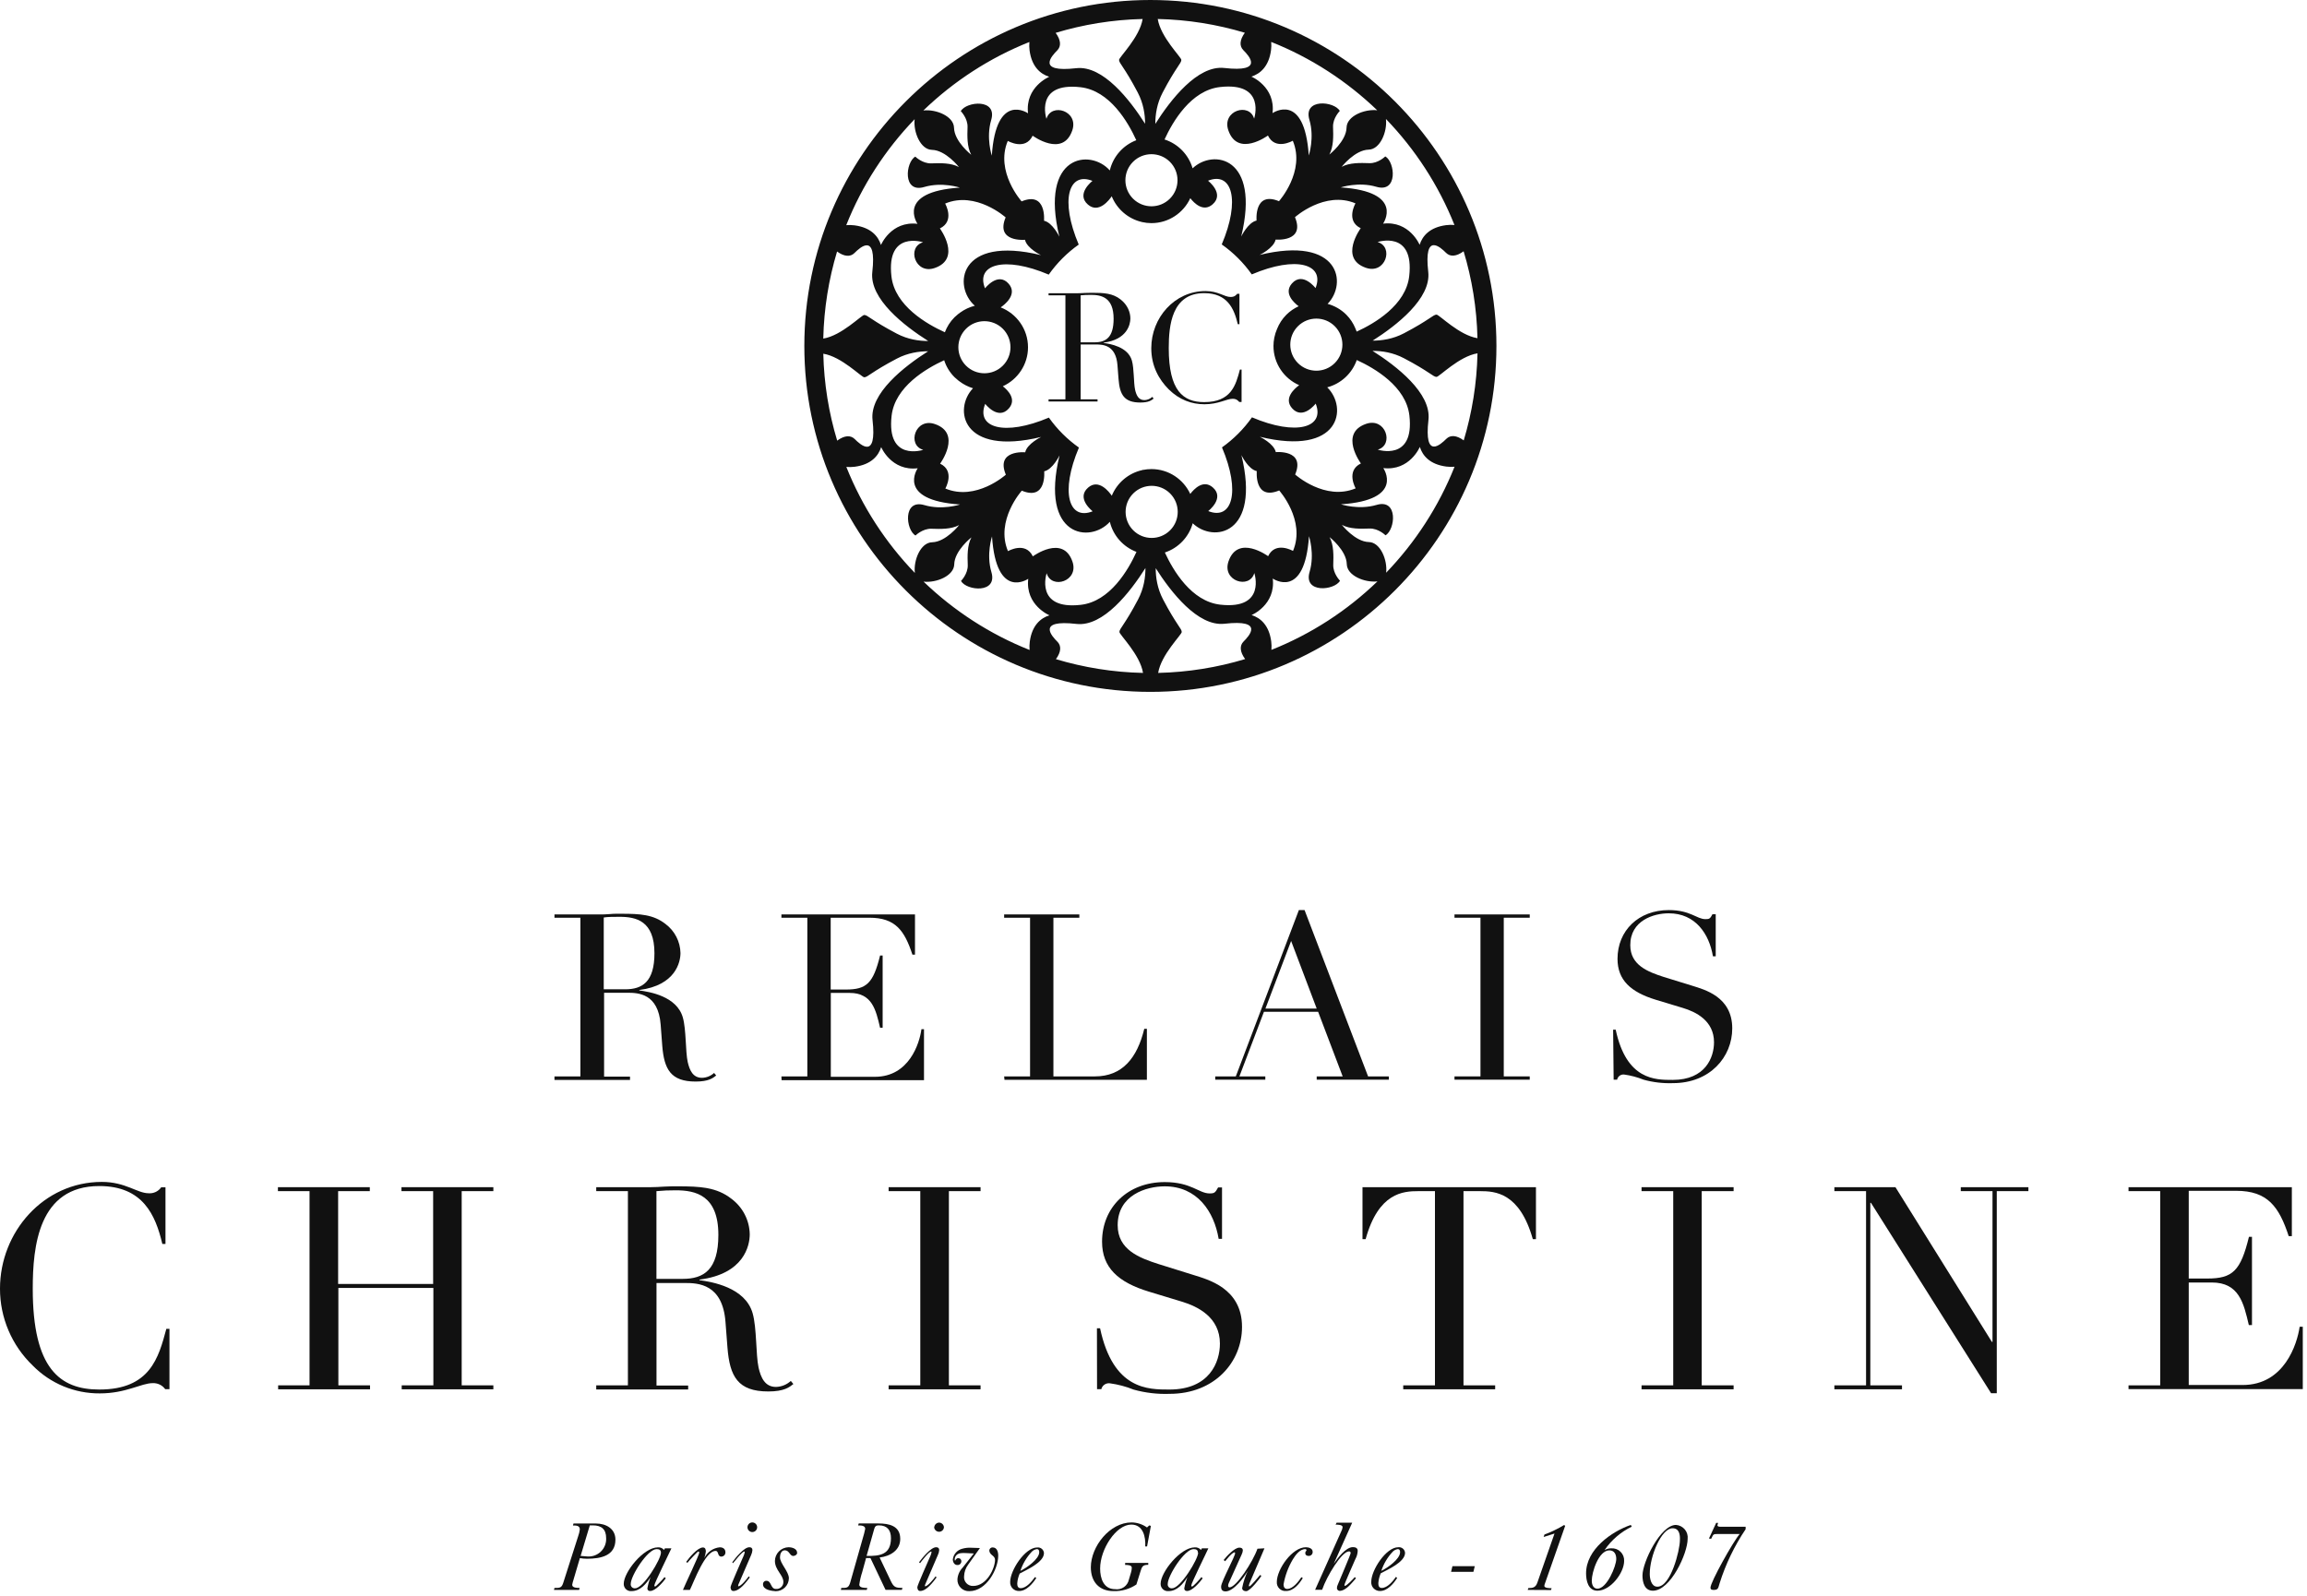 <svg viewBox="0 0 370 256" fill="none" xmlns="http://www.w3.org/2000/svg">
<g clip-path="url(#clip0_442_4359)">
<path d="M88.928 172.682H93.085V147.228H88.928V146.7H96.045C96.648 146.7 97.242 146.7 97.872 146.637C98.502 146.573 99.069 146.591 99.699 146.591C102.623 146.591 104.788 146.7 106.743 148.237C107.47 148.782 108.063 149.484 108.478 150.29C108.892 151.096 109.118 151.986 109.136 152.891C109.136 154.346 108.351 158.073 102.54 158.819V158.891C104.157 159.119 108.533 159.8 109.511 163.219C110.068 165.155 109.922 168.673 110.297 170.373C110.598 171.682 111.119 172.909 112.581 172.909C113.304 172.895 113.996 172.617 114.526 172.128L114.865 172.537C114.344 172.946 113.668 173.509 111.566 173.509C107.565 173.509 106.514 171.528 106.213 167.764L105.957 164.373C105.573 159.373 102.358 159.264 100.631 159.264H96.885V172.719H101.042V173.246H88.928V172.682ZM96.83 158.709H100.275C103.015 158.709 104.961 157.509 104.961 152.928C104.961 147.709 102.001 147.082 99.379 147.082C98.466 147.082 97.47 147.082 96.83 147.191V158.709Z" fill="#111111"></path>
<path d="M125.325 172.682H129.482V147.227H125.325V146.7H146.748V153.155H146.337C145.067 149.273 143.596 147.227 139.449 147.227H133.227V158.746H135.667C138.992 158.746 140.052 157.737 141.148 153.291H141.559V164.882H141.148C140.481 162.018 139.878 159.291 136.279 159.291H133.246V172.746H140.326C145.807 172.746 147.479 167.382 147.781 165.109H148.192V173.291H125.352L125.325 172.682Z" fill="#111111"></path>
<path d="M161.046 172.682H165.203V147.227H161.046V146.7H173.105V147.227H168.948V172.682H175.608C179.994 172.682 182.387 169.737 183.52 165.046H183.94V173.227H161.101L161.046 172.682Z" fill="#111111"></path>
<path d="M194.903 172.682H198.201L208.315 146H209.228L219.415 172.682H222.749V173.209H211.174V172.682H215.34L211.403 162.318H202.714L198.777 172.682H202.934V173.209H194.903V172.682ZM207.072 150.955L202.952 161.8H211.174L207.072 150.955Z" fill="#111111"></path>
<path d="M233.274 172.682H237.44V147.227H233.274V146.7H245.342V147.227H241.176V172.682H245.342V173.209H233.274V172.682Z" fill="#111111"></path>
<path d="M258.717 165.191H259.128C260.854 173.282 265.459 173.245 268.264 173.245C273.544 173.245 274.896 169.609 274.896 167.209C274.896 163.736 271.973 162.318 269.871 161.691L265.569 160.391C261.521 159.155 259.42 157.218 259.42 153.827C259.42 149.282 262.8 146 267.642 146C271.132 146 272.101 147.455 273.526 147.455C274.165 147.455 274.275 147.373 274.65 146.664H275.17V153.418H274.723C274.129 149.836 271.918 146.518 267.642 146.518C265.212 146.518 261.467 147.673 261.467 151.627C261.467 154.836 264.28 155.909 266.857 156.736L271.425 158.145C273.297 158.745 277.82 159.864 277.82 164.973C277.82 169.591 274.229 173.764 268.309 173.764C266.719 173.822 265.128 173.635 263.595 173.209C262.595 172.808 261.548 172.53 260.48 172.382C260.222 172.354 259.964 172.424 259.756 172.577C259.548 172.731 259.405 172.956 259.356 173.209H258.799L258.717 165.191Z" fill="#111111"></path>
<path d="M27.179 222.855H26.494C26.266 222.54 25.963 222.287 25.612 222.119C25.261 221.951 24.873 221.873 24.484 221.891C22.657 221.891 20.218 223.537 16.015 223.537C14.012 223.551 12.026 223.163 10.177 222.397C8.328 221.63 6.653 220.499 5.253 219.073C3.586 217.474 2.261 215.556 1.359 213.435C0.456 211.313 -0.006 209.032 6.41128e-05 206.728C6.41128e-05 197.637 6.998 189.609 16.335 189.609C20.135 189.609 22.008 191.428 23.835 191.428C24.227 191.459 24.619 191.388 24.974 191.22C25.328 191.053 25.632 190.795 25.854 190.473H26.54V199.564H26.037C24.941 194.918 22.922 190.273 15.924 190.273C6.176 190.273 5.253 199.928 5.253 206.755C5.253 219.555 9.602 222.918 15.924 222.918C24.073 222.918 25.434 217.818 26.677 213.182H27.179V222.855Z" fill="#111111"></path>
<path d="M44.61 222.245H49.644V191.09H44.574V190.454H59.309V191.09H54.23V205.981H69.469V191.09H64.389V190.454H79.125V191.09H74.046V222.245H79.125V222.881H64.426V222.245H69.505V206.618H54.267V222.245H59.346V222.881H44.61V222.245Z" fill="#111111"></path>
<path d="M95.624 222.246H100.704V191.091H95.624V190.455H104.322C105.053 190.455 105.783 190.409 106.514 190.364C107.245 190.318 107.976 190.318 108.707 190.318C112.279 190.318 114.937 190.455 117.313 192.318C118.205 192.982 118.933 193.84 119.441 194.826C119.95 195.812 120.225 196.901 120.245 198.009C120.245 199.827 119.332 204.373 112.188 205.282V205.373C114.161 205.646 119.496 206.509 120.702 210.655C121.387 213.027 121.205 217.3 121.661 219.4C122.027 220.991 122.666 222.5 124.457 222.5C125.34 222.475 126.184 222.133 126.832 221.537L127.243 222.037C126.604 222.537 125.782 223.227 123.224 223.227C118.327 223.227 117.039 220.809 116.673 216.209L116.354 212.073C115.897 205.964 111.959 205.827 109.858 205.827H105.29V222.273H110.37V222.909H95.624V222.246ZM105.281 205.164H109.493C112.882 205.164 115.212 203.709 115.212 198.109C115.212 191.746 111.557 190.955 108.387 190.955C107.35 190.947 106.313 190.993 105.281 191.091V205.164Z" fill="#111111"></path>
<path d="M142.518 222.245H147.598V191.09H142.518V190.454H157.264V191.09H152.184V222.245H157.264V222.881H142.518V222.245Z" fill="#111111"></path>
<path d="M175.928 213.091H176.431C178.532 222.973 184.16 222.919 187.549 222.919C193.999 222.919 195.652 218.509 195.652 215.546C195.652 211.309 192.08 209.582 189.522 208.809L184.251 207.209C179.318 205.709 176.75 203.346 176.75 199.2C176.75 193.691 180.871 189.637 186.8 189.637C191.057 189.637 192.281 191.455 193.981 191.455C194.757 191.455 194.894 191.364 195.36 190.5H195.99V198.746H195.451C194.721 194.373 192.016 190.319 186.8 190.319C183.822 190.319 179.254 191.737 179.254 196.555C179.254 200.473 182.68 201.791 185.841 202.8L191.377 204.528C193.661 205.255 199.197 206.619 199.197 212.864C199.197 218.509 194.803 223.609 187.576 223.609C185.631 223.68 183.686 223.45 181.812 222.928C180.592 222.436 179.315 222.097 178.011 221.919C177.706 221.878 177.396 221.952 177.142 222.124C176.887 222.297 176.705 222.557 176.632 222.855H175.946L175.928 213.091Z" fill="#111111"></path>
<path d="M225.051 222.245H230.14V191.09H227.481C225.051 191.09 221.086 191.318 219.022 198.79H218.519V190.454H246.338V198.79H245.835C243.725 191.318 239.796 191.09 237.366 191.09H234.717V222.245H239.796V222.881H225.051V222.245Z" fill="#111111"></path>
<path d="M263.275 222.245H268.355V191.09H263.275V190.454H278.039V191.09H272.923V222.245H278.039V222.881H263.275V222.245Z" fill="#111111"></path>
<path d="M294.2 222.245H299.28V191.09H294.2V190.454H303.994L319.461 215.272H319.561V191.09H314.473V190.454H325.317V191.09H320.246V223.509H319.333L300.065 192.963H299.965V222.245H305.044V222.881H294.2V222.245Z" fill="#111111"></path>
<path d="M341.377 222.245H346.457V191.09H341.377V190.454H367.57V198.309H367.067C365.514 193.572 363.678 191.036 358.644 191.036H351.034V205.109H354.012C358.087 205.109 359.357 203.881 360.69 198.418H361.175V212.581H360.672C359.85 209.072 359.119 205.745 354.725 205.745H351.034V222.19H359.686C366.364 222.19 368.419 215.627 368.821 212.845H369.324V222.845H341.377V222.245Z" fill="#111111"></path>
<path d="M88.846 255.064L88.928 254.746C89.796 254.746 90.07 254.746 90.335 253.927L92.728 246.446C92.856 246.096 92.945 245.733 92.993 245.364C92.993 244.727 92.418 244.727 91.888 244.727L91.979 244.409H95.57C97.187 244.409 98.703 245.227 98.703 247C98.703 249.609 96.319 250.064 94.135 250.064C93.756 250.062 93.377 250.029 93.002 249.964L91.961 253.491C91.878 253.737 91.814 253.99 91.769 254.246C91.769 254.746 92.591 254.746 92.966 254.746L92.875 255.064H88.846ZM93.121 249.609C93.459 249.609 93.788 249.691 94.126 249.691C94.53 249.731 94.938 249.683 95.321 249.552C95.705 249.42 96.055 249.208 96.348 248.929C96.642 248.65 96.871 248.311 97.02 247.936C97.17 247.561 97.236 247.158 97.214 246.755C97.214 245.346 96.483 244.709 95.085 244.709H94.592L93.121 249.609Z" fill="#111111"></path>
<path d="M106.642 248.391H107.684C107.373 249.1 104.943 253.982 104.943 254.354C104.943 254.482 104.989 254.509 105.098 254.509C105.208 254.509 106.405 253.273 106.578 253.009L106.779 253.209C106.313 253.845 105.135 255.236 104.276 255.236C104.218 255.245 104.158 255.24 104.102 255.222C104.046 255.205 103.994 255.175 103.951 255.134C103.908 255.094 103.875 255.045 103.853 254.99C103.832 254.935 103.824 254.877 103.828 254.818C103.935 254.196 104.106 253.587 104.34 253C103.655 254.064 102.705 255.254 101.289 255.254C101.126 255.27 100.963 255.251 100.809 255.199C100.655 255.146 100.514 255.062 100.395 254.951C100.277 254.84 100.183 254.705 100.122 254.555C100.06 254.405 100.031 254.244 100.037 254.082C100.037 252.209 103.216 248.236 105.518 248.236C105.703 248.221 105.889 248.251 106.06 248.324C106.23 248.397 106.38 248.51 106.496 248.654L106.642 248.391ZM106.003 249.091C106.003 248.636 105.71 248.518 105.308 248.518C103.865 248.518 101.161 252.782 101.161 254.091C101.147 254.187 101.156 254.285 101.187 254.378C101.218 254.47 101.27 254.554 101.339 254.622C101.408 254.691 101.492 254.743 101.585 254.774C101.678 254.805 101.776 254.814 101.873 254.8C103.207 254.8 106.003 250.127 106.003 249.091Z" fill="#111111"></path>
<path d="M109.529 255.064C109.83 254.282 112.142 249.5 112.142 249.073C112.142 248.964 112.096 248.9 111.987 248.9C111.877 248.9 110.479 250.4 110.251 250.718L110.05 250.573C110.507 249.909 111.877 248.255 112.736 248.255C113.138 248.255 113.202 248.6 113.202 248.918C113.156 249.268 113.076 249.612 112.964 249.946C113.194 249.474 113.542 249.069 113.973 248.768C114.405 248.468 114.907 248.281 115.431 248.228C115.961 248.228 116.344 248.482 116.344 249.037C116.347 249.125 116.332 249.212 116.3 249.294C116.268 249.376 116.22 249.451 116.159 249.514C116.098 249.578 116.024 249.629 115.943 249.664C115.862 249.699 115.775 249.717 115.687 249.718C115.02 249.718 115.312 248.809 114.773 248.809C113.065 248.809 111.31 253.737 110.644 255.064H109.529Z" fill="#111111"></path>
<path d="M117.441 250.627C117.934 249.955 119.314 248.218 120.181 248.218C120.474 248.218 120.675 248.345 120.675 248.673C120.653 248.95 120.582 249.221 120.465 249.473L118.409 254.236C118.409 254.236 118.345 254.482 118.409 254.482C118.857 254.482 119.816 253.273 120.081 252.891L120.255 253.055C119.679 253.8 118.656 255.236 117.614 255.236C117.276 255.236 117.167 254.9 117.167 254.618C117.167 254.336 118.902 250.445 119.131 249.891C119.231 249.709 119.569 248.9 119.387 248.9C119.03 248.9 117.834 250.464 117.559 250.773L117.441 250.627ZM119.88 245.009C119.88 244.804 119.962 244.608 120.107 244.463C120.253 244.318 120.451 244.236 120.657 244.236C120.862 244.236 121.06 244.318 121.206 244.463C121.351 244.608 121.433 244.804 121.433 245.009C121.433 245.214 121.351 245.411 121.206 245.555C121.06 245.7 120.862 245.782 120.657 245.782C120.451 245.782 120.253 245.7 120.107 245.555C119.962 245.411 119.88 245.214 119.88 245.009Z" fill="#111111"></path>
<path d="M122.374 254.172C122.367 254.098 122.377 254.023 122.402 253.952C122.427 253.882 122.466 253.817 122.518 253.763C122.57 253.709 122.633 253.666 122.703 253.638C122.772 253.61 122.847 253.597 122.922 253.6C123.744 253.6 123.562 254.909 124.439 254.909C124.596 254.923 124.755 254.904 124.905 254.852C125.054 254.799 125.191 254.716 125.304 254.606C125.418 254.496 125.507 254.363 125.564 254.216C125.621 254.069 125.645 253.911 125.636 253.754C125.636 252.7 124.283 251.854 124.283 250.418C124.29 249.843 124.52 249.292 124.926 248.882C125.331 248.472 125.88 248.234 126.458 248.218C127.024 248.218 127.846 248.436 127.846 249.127C127.846 249.418 127.49 249.618 127.225 249.618C126.659 249.618 126.604 248.709 125.873 248.709C125.279 248.709 125.096 249.372 125.096 249.836C125.096 250.818 126.522 252.118 126.522 253.19C126.517 253.744 126.292 254.274 125.897 254.664C125.502 255.054 124.968 255.272 124.411 255.272C123.79 255.236 122.374 255.063 122.374 254.172Z" fill="#111111"></path>
<path d="M134.863 255.064L134.927 254.746C135.84 254.746 136.105 254.746 136.37 253.837L138.59 246.019C138.662 245.771 138.72 245.519 138.764 245.264C138.764 244.719 138.06 244.719 137.631 244.719L137.722 244.4H140.874C142.601 244.4 144.382 244.782 144.382 246.873C144.382 248.737 142.738 249.664 141.075 249.864L142.847 253.591C143.341 254.628 143.606 254.737 144.739 254.737L144.647 255.055H142.025L139.604 249.955H138.901L138.28 252.209C138.062 252.87 137.906 253.548 137.814 254.237C137.814 254.746 138.727 254.746 139.102 254.746L139.01 255.064H134.863ZM138.983 249.609C141.185 249.655 142.893 249.364 142.893 246.755C142.893 245.482 142.299 244.709 140.965 244.709C140.326 244.709 140.299 244.946 140.052 245.837L138.983 249.609Z" fill="#111111"></path>
<path d="M147.397 250.627C147.9 249.955 149.279 248.218 150.138 248.218C150.43 248.218 150.631 248.345 150.631 248.673C150.611 248.951 150.537 249.223 150.412 249.473L148.365 254.236C148.365 254.236 148.301 254.482 148.365 254.482C148.813 254.482 149.781 253.273 150.046 252.891L150.211 253.055C149.644 253.8 148.612 255.236 147.571 255.236C147.233 255.236 147.123 254.9 147.123 254.618C147.123 254.336 148.859 250.445 149.096 249.891C149.188 249.709 149.535 248.9 149.343 248.9C148.987 248.9 147.79 250.464 147.561 250.773L147.397 250.627ZM149.836 245.009C149.852 244.812 149.939 244.627 150.082 244.49C150.226 244.352 150.414 244.272 150.613 244.264C150.813 244.268 151.004 244.347 151.148 244.485C151.292 244.623 151.378 244.81 151.389 245.009C151.378 245.206 151.291 245.391 151.146 245.526C151.002 245.662 150.811 245.737 150.613 245.736C150.413 245.735 150.221 245.66 150.074 245.525C149.928 245.391 149.836 245.207 149.818 245.009H149.836Z" fill="#111111"></path>
<path d="M156.186 249.218L154.934 249.154C153.765 249.091 153.609 249.318 153.436 249.445C153.248 249.618 153.134 249.855 153.116 250.109C153.116 250.109 153.116 250.372 153.171 250.372C153.226 250.372 153.326 249.972 153.673 249.972C153.742 249.967 153.811 249.976 153.875 250C153.94 250.024 153.999 250.061 154.047 250.109C154.096 250.158 154.133 250.216 154.157 250.28C154.181 250.345 154.19 250.413 154.185 250.482C154.184 250.563 154.166 250.643 154.133 250.717C154.1 250.791 154.052 250.858 153.992 250.913C153.933 250.968 153.862 251.011 153.785 251.038C153.708 251.066 153.627 251.077 153.545 251.072C153.052 251.072 152.815 250.6 152.815 250.163C152.864 249.758 153.037 249.377 153.309 249.072C153.582 248.766 153.942 248.551 154.34 248.454C154.815 248.319 155.309 248.266 155.802 248.3L157.163 248.345L155.254 251.036C154.866 251.566 154.646 252.199 154.623 252.854C154.598 253.056 154.617 253.261 154.679 253.454C154.742 253.648 154.845 253.826 154.984 253.975C155.122 254.125 155.291 254.243 155.48 254.321C155.668 254.399 155.872 254.435 156.076 254.427C158.296 254.427 159.584 251.545 159.584 250.245C159.584 249.545 158.78 249.527 158.671 248.818C158.663 248.746 158.671 248.674 158.693 248.605C158.715 248.536 158.751 248.473 158.799 248.419C158.847 248.365 158.906 248.322 158.972 248.292C159.038 248.262 159.11 248.246 159.182 248.245C159.913 248.245 160.096 248.963 160.096 249.563C160.096 251.727 158.214 255.263 155.464 255.263C155.21 255.275 154.957 255.234 154.72 255.142C154.483 255.051 154.268 254.912 154.088 254.733C153.908 254.554 153.768 254.34 153.676 254.104C153.584 253.868 153.543 253.616 153.555 253.363C153.604 252.657 153.901 251.991 154.395 251.481L156.186 249.218Z" fill="#111111"></path>
<path d="M166.208 253.136C165.641 254.045 164.618 255.236 163.467 255.236C163.271 255.247 163.075 255.216 162.892 255.146C162.709 255.075 162.543 254.967 162.406 254.827C162.268 254.688 162.162 254.521 162.095 254.337C162.027 254.154 162 253.958 162.014 253.764C162.014 251.945 164.381 248.254 166.345 248.254C166.477 248.238 166.611 248.249 166.739 248.287C166.867 248.324 166.986 248.388 167.088 248.473C167.19 248.558 167.273 248.664 167.332 248.783C167.392 248.901 167.425 249.031 167.432 249.164C167.432 250.654 164.545 251.891 163.54 252.436C163.321 252.935 163.188 253.466 163.147 254.009C163.147 254.418 163.239 254.782 163.705 254.782C164.618 254.782 165.532 253.654 165.979 253.009L166.208 253.136ZM166.674 249.009C166.674 248.745 166.591 248.518 166.281 248.518C165.974 248.567 165.692 248.714 165.477 248.936C164.653 249.818 164.03 250.866 163.65 252.009C164.618 251.545 166.674 250.127 166.674 249.009Z" fill="#111111"></path>
<path d="M184.159 250.736V251.036C183.246 251.036 183.145 251.318 182.871 252.227L182.259 254.191C181.184 254.92 179.905 255.292 178.605 255.255C176.248 255.255 174.951 253.727 174.951 251.436C174.951 248.118 177.965 244.236 181.501 244.236C182.384 244.252 183.241 244.534 183.958 245.045L184.315 244.718L184.58 244.791L183.968 248.091H183.675C183.767 246.573 183.346 244.582 181.437 244.582C178.998 244.582 176.44 248.536 176.44 251.627C176.44 253.191 176.979 254.945 178.842 254.945C179.339 255.021 179.845 254.903 180.257 254.617C180.668 254.331 180.953 253.899 181.053 253.409L181.382 252.309C181.464 252.05 181.51 251.781 181.519 251.509C181.519 251.055 180.816 251.055 180.45 251.055V250.727L184.159 250.736Z" fill="#111111"></path>
<path d="M192.765 248.391H193.798C193.496 249.1 191.057 253.982 191.057 254.355C191.057 254.482 191.057 254.509 191.212 254.509C191.368 254.509 192.51 253.273 192.683 253.009L192.884 253.209C192.418 253.846 191.24 255.237 190.39 255.237C190.107 255.237 189.933 255.1 189.933 254.818C190.044 254.197 190.216 253.588 190.445 253C189.76 254.064 188.81 255.255 187.403 255.255C187.24 255.27 187.076 255.251 186.922 255.199C186.767 255.147 186.626 255.062 186.507 254.951C186.387 254.84 186.293 254.706 186.23 254.556C186.167 254.406 186.137 254.244 186.142 254.082C186.142 252.209 189.33 248.237 191.623 248.237C191.81 248.221 191.997 248.25 192.169 248.323C192.341 248.396 192.493 248.51 192.61 248.655L192.765 248.391ZM192.126 249.091C192.126 248.637 191.834 248.518 191.422 248.518C189.979 248.518 187.284 252.782 187.284 254.091C187.268 254.188 187.276 254.287 187.306 254.38C187.336 254.473 187.388 254.558 187.458 254.627C187.527 254.696 187.613 254.748 187.706 254.778C187.8 254.808 187.899 254.816 187.997 254.8C189.33 254.8 192.162 250.128 192.162 249.091H192.126Z" fill="#111111"></path>
<path d="M202.797 248.391L200.385 254.046C200.385 254.109 200.184 254.491 200.385 254.491C200.586 254.491 201.837 252.964 202.093 252.673L202.303 252.791C202.148 253.137 200.476 255.264 199.882 255.264C199.435 255.264 199.215 255.037 199.215 254.782C199.399 253.817 199.706 252.879 200.129 251.991C199.544 253.019 197.863 255.3 196.566 255.3C196.036 255.3 195.844 255.037 195.844 254.528C195.844 253.755 198.21 249.464 198.083 249.155C198.083 249.073 198.083 249.055 197.973 249.028C197.343 249.31 196.968 249.937 196.484 250.464L196.255 250.264C196.703 249.673 197.991 248.282 198.768 248.282C199.078 248.282 199.325 248.382 199.325 248.737C199.304 248.951 199.246 249.161 199.151 249.355L197.059 254C196.996 254.137 196.965 254.286 196.968 254.437C196.974 254.494 197.001 254.547 197.042 254.587C197.084 254.627 197.139 254.651 197.196 254.655C198.265 254.655 200.942 250.555 201.673 248.455L202.797 248.391Z" fill="#111111"></path>
<path d="M208.945 253.154C208.406 254.063 207.483 255.236 206.277 255.236C206.079 255.255 205.879 255.231 205.691 255.165C205.503 255.099 205.332 254.993 205.189 254.855C205.046 254.716 204.936 254.548 204.865 254.363C204.794 254.178 204.765 253.979 204.779 253.781C204.779 251.763 207.237 248.218 209.438 248.218C209.859 248.218 210.525 248.391 210.525 248.936C210.534 249.026 210.522 249.116 210.492 249.201C210.461 249.285 210.413 249.362 210.349 249.427C210.286 249.491 210.209 249.54 210.124 249.572C210.039 249.603 209.949 249.616 209.859 249.609C209.584 249.609 209.347 249.472 209.347 249.181C209.347 248.89 209.411 248.945 209.521 248.763C209.534 248.736 209.539 248.705 209.536 248.675C209.534 248.644 209.523 248.615 209.505 248.59C209.488 248.565 209.464 248.546 209.436 248.533C209.408 248.52 209.377 248.515 209.347 248.518C208.433 248.518 207.748 249.518 207.346 250.163C206.612 251.403 206.108 252.764 205.857 254.181C205.857 254.572 206.022 254.909 206.442 254.909C207.355 254.909 208.269 253.709 208.717 253.027L208.945 253.154Z" fill="#111111"></path>
<path d="M215.112 245.673C215.228 245.462 215.303 245.231 215.331 244.991C215.331 244.591 214.509 244.591 214.207 244.591L214.363 244.282H216.866L213.915 250.864C214.49 250.009 215.833 248.2 216.975 248.2C217.377 248.2 217.752 248.328 217.752 248.791C217.732 249.257 217.604 249.711 217.377 250.119C217.167 250.6 215.623 254.073 215.623 254.264C215.623 254.455 215.623 254.4 215.733 254.4C215.989 254.4 217.085 253.255 217.277 253.01L217.478 253.191C216.857 253.855 215.906 255.219 214.819 255.219C214.71 255.204 214.61 255.151 214.536 255.069C214.463 254.988 214.421 254.883 214.417 254.773C214.424 254.567 214.478 254.365 214.573 254.182C214.801 253.628 216.619 249.364 216.619 249.173C216.619 248.982 216.546 248.882 216.354 248.882C215.194 248.882 212.8 252.828 212.042 255.046H210.918L215.112 245.673Z" fill="#111111"></path>
<path d="M224.083 253.137C223.526 254.046 222.502 255.237 221.342 255.237C221.146 255.243 220.95 255.207 220.769 255.132C220.588 255.057 220.424 254.944 220.29 254.801C220.156 254.658 220.054 254.489 219.992 254.304C219.929 254.118 219.906 253.922 219.926 253.727C219.926 251.909 222.283 248.218 224.256 248.218C224.389 248.202 224.523 248.213 224.651 248.25C224.779 248.288 224.897 248.351 224.999 248.437C225.101 248.522 225.185 248.628 225.244 248.746C225.303 248.865 225.337 248.995 225.344 249.127C225.344 250.618 222.457 251.855 221.443 252.4C221.23 252.9 221.101 253.432 221.059 253.973C221.059 254.382 221.15 254.746 221.616 254.746C222.53 254.746 223.443 253.618 223.882 252.973L224.083 253.137ZM224.549 249.009C224.549 248.746 224.476 248.518 224.165 248.518C223.858 248.566 223.575 248.713 223.361 248.937C222.537 249.818 221.914 250.866 221.534 252.009C222.502 251.546 224.549 250.127 224.549 249.009Z" fill="#111111"></path>
<path d="M236.526 251.255L236.307 252.164H232.725L232.945 251.255H236.526Z" fill="#111111"></path>
<path d="M245.022 255.063L245.114 254.772C245.89 254.772 246.31 254.645 246.575 253.863L249.316 246.018L247.571 246.572L247.699 246.182C248.796 245.772 249.851 245.261 250.851 244.654L251.024 244.782L247.818 253.927C247.749 254.083 247.703 254.249 247.681 254.418C247.681 254.791 248.594 254.791 248.85 254.791L248.75 255.082L245.022 255.063Z" fill="#111111"></path>
<path d="M257.355 248.673C257.678 248.482 258.049 248.384 258.424 248.391C258.697 248.374 258.971 248.415 259.227 248.51C259.482 248.606 259.715 248.754 259.909 248.946C260.103 249.137 260.255 249.368 260.353 249.621C260.451 249.875 260.495 250.147 260.48 250.419C260.48 252.337 258.287 255.191 256.204 255.191C254.715 255.191 254.377 253.6 254.377 252.409C254.377 248.546 258.479 245.7 261.549 244.637L261.704 244.919C259.95 245.762 258.45 247.051 257.355 248.655V248.673ZM255.291 253.573C255.291 254.173 255.51 254.864 256.204 254.864C257.721 254.864 259.219 251.228 259.219 250.091C259.219 249.364 258.909 248.719 258.114 248.719C256.387 248.719 255.291 252.228 255.291 253.573Z" fill="#111111"></path>
<path d="M263.422 252.746C263.422 250.619 266.309 244.637 268.794 244.637C269.068 244.656 269.335 244.73 269.58 244.855C269.825 244.98 270.041 245.153 270.216 245.364C270.391 245.575 270.522 245.819 270.599 246.082C270.676 246.344 270.699 246.62 270.666 246.891C270.666 249.191 267.926 255.191 265.094 255.191C263.751 255.191 263.422 253.846 263.422 252.746ZM268.246 245.173C266.464 245.173 264.591 249.628 264.591 252.5C264.591 253.273 264.829 254.546 265.815 254.546C267.962 254.546 269.424 248.719 269.424 247.082C269.47 246.228 269.333 245.173 268.255 245.173H268.246Z" fill="#111111"></path>
<path d="M275.545 246.09C274.686 246.09 274.814 246.163 274.44 246.863L274.083 246.818L275.243 244.309H275.545L275.444 244.709C275.444 244.881 275.709 244.927 275.856 244.927H279.967V245.327C278.17 247.999 276.767 250.913 275.801 253.981C275.572 254.681 275.618 255.063 274.887 255.063C274.64 255.063 274.33 255.063 274.33 254.699C274.33 253.79 277.984 247.281 279.017 246.09H275.545Z" fill="#111111"></path>
<path d="M184.5 0C153.9 0 129 24.899 129 55.498C129 86.097 153.9 110.995 184.5 110.995C215.1 110.995 240 86.097 240 55.498C240 24.899 215.105 0 184.5 0ZM236.958 54.255C234.021 53.785 230.83 50.474 230.393 50.474C229.837 50.474 229.28 51.309 225.168 53.468C223.416 54.389 221.626 54.648 220.148 54.648C223.958 52.225 229.554 47.897 229.064 43.612C228.325 37.163 231.036 39.673 231.919 40.56C232.577 41.218 233.565 41.17 234.736 40.311C236.075 44.735 236.847 49.413 236.958 54.255ZM219.098 67.997C214.702 69.509 218.263 74.35 218.263 74.35C215.801 75.531 217.423 78.343 217.423 78.343C212.495 80.411 207.72 76.126 207.72 76.126C209.395 72.085 204.616 72.532 204.616 72.532C204.318 71.155 202.053 70.07 202.053 70.07C215.043 73.223 216.175 65.358 212.864 62.139C215.076 61.553 216.852 59.898 217.6 57.758C220.46 59.063 225.513 61.999 226.041 66.668C226.876 74.086 220.969 72.133 220.969 72.133C223.623 71.371 222.25 66.913 219.098 67.997ZM201.17 91.931C201.17 91.931 203.123 97.838 195.705 97.003C191.074 96.48 188.147 91.509 186.822 88.635C188.987 87.92 190.676 86.154 191.29 83.947C194.577 87.109 202.216 85.847 199.102 73.016C199.102 73.016 200.186 75.281 201.564 75.579C201.564 75.579 201.122 80.358 205.158 78.683C205.158 78.683 209.443 83.457 207.375 88.385C207.375 88.385 204.568 86.759 203.382 89.225C203.382 89.225 198.541 85.67 197.029 90.06C195.949 93.213 200.407 94.585 201.17 91.931ZM172 90.094C170.488 85.698 165.647 89.254 165.647 89.254C164.466 86.792 161.659 88.419 161.659 88.419C159.591 83.496 163.876 78.717 163.876 78.717C167.916 80.391 167.47 75.612 167.47 75.612C168.847 75.315 169.932 73.05 169.932 73.05C166.736 86.226 174.869 87.2 177.998 83.712C178.531 85.938 180.153 87.742 182.269 88.539C180.978 91.389 178.032 96.504 173.329 97.032C165.91 97.867 167.863 91.96 167.863 91.96C168.631 94.618 173.084 93.246 172 90.094ZM150.776 74.384C150.776 74.384 154.332 69.542 149.941 68.031C146.788 66.946 145.416 71.404 148.069 72.167C148.069 72.167 142.158 74.12 142.997 66.702C143.525 62.038 148.564 59.101 151.428 57.791C151.745 58.785 152.297 59.72 153.084 60.507C153.213 60.637 153.353 60.747 153.492 60.862C153.559 60.92 153.621 60.977 153.689 61.035C153.751 61.083 153.818 61.131 153.88 61.179C154.528 61.668 155.258 62.047 156.054 62.287C152.892 65.574 154.154 73.213 166.985 70.099C166.985 70.099 164.72 71.183 164.423 72.561C164.423 72.561 159.644 72.114 161.318 76.154C161.318 76.154 156.544 80.439 151.616 78.371C151.611 78.371 153.237 75.564 150.776 74.384ZM149.902 42.998C154.298 41.486 150.742 36.645 150.742 36.645C153.204 35.465 151.582 32.657 151.582 32.657C156.505 30.589 161.285 34.874 161.285 34.874C159.61 38.914 164.389 38.468 164.389 38.468C164.687 39.845 166.952 40.93 166.952 40.93C153.708 37.715 152.791 45.959 156.342 49.049C155.483 49.265 154.691 49.639 153.996 50.143C153.88 50.224 153.765 50.311 153.65 50.402L153.645 50.407C153.453 50.56 153.266 50.723 153.084 50.901C152.379 51.606 151.87 52.427 151.539 53.305C148.703 52.028 143.501 49.073 142.969 44.332C142.134 36.914 148.041 38.867 148.041 38.867C145.382 39.63 146.755 44.082 149.902 42.998ZM167.83 19.064C167.83 19.064 165.877 13.152 173.295 13.992C178.003 14.525 180.949 19.649 182.24 22.495C180.129 23.296 178.516 25.11 177.993 27.341C174.884 23.819 166.697 24.764 169.903 37.974C169.903 37.974 168.818 35.709 167.441 35.412C167.441 35.412 167.883 30.633 163.847 32.307C163.847 32.307 159.562 27.533 161.63 22.605C161.63 22.605 164.437 24.232 165.618 21.77C165.618 21.77 170.459 25.326 171.971 20.93C173.051 17.783 168.598 16.415 167.83 19.064ZM197 20.902C198.512 25.297 203.353 21.741 203.353 21.741C204.534 24.203 207.341 22.576 207.341 22.576C209.409 27.499 205.124 32.278 205.124 32.278C201.084 30.604 201.53 35.383 201.53 35.383C200.153 35.681 199.068 37.945 199.068 37.945C202.178 25.134 194.563 23.857 191.271 27.005C190.633 24.812 188.939 23.07 186.77 22.375C188.08 19.51 191.016 14.486 195.671 13.963C203.09 13.128 201.137 19.035 201.137 19.035C200.374 16.381 195.916 17.749 197 20.902ZM214.073 58.247C212.442 59.879 209.793 59.879 208.162 58.247C206.53 56.616 206.53 53.967 208.162 52.336C209.793 50.704 212.442 50.704 214.073 52.336C215.705 53.967 215.705 56.616 214.073 58.247ZM210.988 46.218C210.988 46.218 208.92 43.511 207.197 45.479C205.839 47.033 207.509 48.554 208.277 49.13C207.567 49.456 206.9 49.907 206.314 50.488C205.642 51.16 205.148 51.937 204.817 52.767C204.625 53.209 204.476 53.669 204.38 54.154C204.376 54.154 204.376 54.154 204.371 54.154C204.371 54.169 204.371 54.183 204.371 54.197C204.289 54.62 204.241 55.056 204.241 55.502C204.241 58.314 205.94 60.733 208.363 61.793C207.634 62.326 205.825 63.89 207.221 65.488C208.944 67.455 211.012 64.749 211.012 64.749C212.538 68.583 207.927 69.984 200.791 66.951C199.476 68.818 197.85 70.449 195.983 71.774C199.011 78.909 197.61 83.515 193.776 81.989C193.776 81.989 196.482 79.921 194.515 78.198C192.989 76.86 191.491 78.458 190.896 79.24C189.802 76.889 187.427 75.252 184.668 75.252C184.202 75.252 183.751 75.3 183.315 75.387C183.281 75.387 183.248 75.387 183.214 75.382C183.214 75.391 183.214 75.401 183.214 75.411C180.987 75.895 179.159 77.46 178.31 79.528C177.921 78.957 176.232 76.721 174.505 78.232C172.537 79.955 175.244 82.023 175.244 82.023C171.41 83.549 170.004 78.938 173.041 71.802C171.174 70.488 169.543 68.861 168.223 66.994C161.088 70.022 156.481 68.621 158.007 64.787C158.007 64.787 160.075 67.493 161.798 65.526C163.094 64.048 161.635 62.594 160.834 61.966C163.209 60.886 164.874 58.492 164.874 55.714C164.874 52.801 163.05 50.311 160.488 49.312C161.078 48.91 163.271 47.235 161.769 45.517C160.047 43.55 157.978 46.256 157.978 46.256C156.452 42.422 161.064 41.021 168.199 44.054C169.514 42.187 171.141 40.556 173.007 39.236C169.98 32.101 171.381 27.494 175.215 29.02C175.215 29.02 172.508 31.088 174.476 32.811C176.232 34.351 177.955 32.005 178.3 31.487C179.135 33.55 180.939 35.114 183.147 35.618C183.147 35.623 183.147 35.628 183.147 35.633C183.166 35.633 183.18 35.633 183.2 35.633C183.675 35.738 184.164 35.796 184.668 35.796C187.432 35.796 189.812 34.15 190.901 31.794C191.52 32.59 192.989 34.087 194.481 32.782C196.448 31.06 193.742 28.992 193.742 28.992C197.576 27.466 198.982 32.077 195.945 39.212C197.811 40.527 199.443 42.153 200.762 44.02C207.907 40.978 212.514 42.384 210.988 46.218ZM181.75 79.163C183.382 77.532 186.031 77.532 187.662 79.163C189.294 80.794 189.294 83.443 187.662 85.075C186.031 86.706 183.382 86.706 181.75 85.075C180.119 83.438 180.119 80.794 181.75 79.163ZM160.838 58.66C159.207 60.291 156.563 60.291 154.927 58.66C153.295 57.028 153.295 54.384 154.927 52.748C156.558 51.117 159.202 51.117 160.838 52.748C162.47 54.384 162.47 57.028 160.838 58.66ZM187.629 31.871C185.997 33.502 183.353 33.502 181.717 31.871C180.085 30.239 180.085 27.59 181.717 25.959C183.348 24.328 185.997 24.328 187.629 25.959C189.26 27.59 189.26 30.239 187.629 31.871ZM217.586 53.199C217.519 53.017 217.452 52.834 217.37 52.662C217.039 51.87 216.564 51.131 215.926 50.488C215.062 49.624 214.021 49.049 212.922 48.746C216.127 45.474 214.899 37.777 202.024 40.896C202.024 40.896 204.289 39.812 204.587 38.435C204.587 38.435 209.366 38.876 207.691 34.841C207.691 34.841 212.471 30.556 217.394 32.624C217.394 32.624 215.767 35.431 218.234 36.611C218.234 36.611 214.678 41.453 219.069 42.964C222.221 44.049 223.594 39.591 220.94 38.828C220.94 38.828 226.852 36.875 226.012 44.294C225.484 48.953 220.451 51.894 217.586 53.199ZM222.279 19.088C226.967 23.948 230.724 29.711 233.268 36.093C232.821 36.055 232.361 36.064 231.919 36.122C229.309 36.467 228.128 37.844 227.682 39.274C227.682 39.274 226.055 35.383 221.823 35.877C221.823 35.877 225.369 30.757 215.028 30.066C215.028 30.066 217.869 29.116 220.743 29.966C224.242 30.997 223.747 25.978 222.173 25.09C222.173 25.09 221.041 26.223 219.611 26.175C218.181 26.127 216.458 26.074 215.177 26.765C215.177 26.765 217.293 24.054 219.51 24.006C221.358 23.963 222.514 21.117 222.279 19.088ZM203.848 8.052C203.905 7.62 203.915 7.169 203.877 6.727C210.254 9.261 216.017 13.013 220.883 17.692C218.853 17.456 216.002 18.613 215.964 20.46C215.916 22.677 213.205 24.793 213.205 24.793C213.896 23.512 213.848 21.789 213.795 20.359C213.747 18.93 214.88 17.797 214.88 17.797C213.992 16.223 208.968 15.729 210.004 19.227C210.854 22.101 209.904 24.942 209.904 24.942C209.213 14.601 204.092 18.147 204.092 18.147C204.587 13.91 200.695 12.289 200.695 12.289C202.12 11.842 203.502 10.662 203.848 8.052ZM185.68 3.047C190.527 3.153 195.21 3.92 199.649 5.254C198.804 6.415 198.756 7.394 199.414 8.052C200.302 8.939 202.811 11.646 196.362 10.907C192.053 10.412 187.705 16.06 185.292 19.875C185.287 18.392 185.546 16.598 186.472 14.836C188.632 10.729 189.466 10.168 189.466 9.611C189.462 9.174 186.151 5.979 185.68 3.047ZM169.308 5.269C173.737 3.93 178.415 3.162 183.257 3.047C182.787 5.984 179.476 9.174 179.476 9.611C179.476 10.168 180.311 10.724 182.47 14.836C183.392 16.588 183.651 18.378 183.651 19.855C181.227 16.046 176.899 10.451 172.614 10.94C166.16 11.679 168.674 8.968 169.562 8.085C170.215 7.423 170.162 6.439 169.308 5.269ZM165.095 6.737C165.056 7.183 165.066 7.644 165.123 8.08C165.469 10.691 166.846 11.871 168.276 12.317C168.276 12.317 164.384 13.944 164.879 18.176C164.879 18.176 159.759 14.63 159.068 24.971C159.068 24.971 158.118 22.13 158.967 19.261C160.003 15.762 154.979 16.257 154.092 17.831C154.092 17.831 155.224 18.963 155.176 20.393C155.128 21.823 155.075 23.546 155.766 24.827C155.766 24.827 153.055 22.71 153.007 20.494C152.969 18.646 150.118 17.485 148.089 17.725C152.95 13.037 158.713 9.28 165.095 6.737ZM146.692 19.121C146.457 21.151 147.614 23.997 149.461 24.04C151.678 24.088 153.794 26.799 153.794 26.799C152.513 26.108 150.79 26.156 149.36 26.209C147.93 26.256 146.798 25.124 146.798 25.124C145.224 26.012 144.73 31.036 148.228 29.999C151.102 29.15 153.943 30.095 153.943 30.095C143.602 30.786 147.148 35.906 147.148 35.906C142.911 35.412 141.289 39.303 141.289 39.303C140.848 37.873 139.662 36.496 137.052 36.151C136.615 36.093 136.169 36.088 135.723 36.122C138.256 29.745 142.009 23.982 146.692 19.121ZM134.25 40.349C135.411 41.194 136.395 41.242 137.047 40.584C137.935 39.697 140.641 37.187 139.902 43.636C139.408 47.945 145.056 52.292 148.871 54.706C147.388 54.711 145.593 54.452 143.832 53.526C139.725 51.366 139.168 50.531 138.607 50.531C138.17 50.531 134.974 53.847 132.037 54.317C132.148 49.471 132.916 44.788 134.25 40.349ZM132.042 56.745C134.979 57.215 138.17 60.526 138.611 60.526C139.168 60.526 139.725 59.691 143.837 57.532C145.589 56.611 147.378 56.352 148.856 56.352C145.046 58.775 139.451 63.103 139.941 67.388C140.68 73.842 137.968 71.327 137.086 70.44C136.423 69.782 135.44 69.83 134.269 70.689C132.93 66.265 132.157 61.587 132.042 56.745ZM146.726 91.912C142.038 87.052 138.28 81.289 135.737 74.907C136.183 74.945 136.644 74.936 137.086 74.878C139.696 74.533 140.876 73.156 141.323 71.726C141.323 71.726 142.949 75.617 147.182 75.123C147.182 75.123 143.636 80.243 153.976 80.934C153.976 80.934 151.136 81.884 148.261 81.034C144.763 80.003 145.257 85.027 146.831 85.909C146.831 85.909 147.964 84.777 149.394 84.825C150.824 84.873 152.546 84.926 153.828 84.235C153.828 84.235 151.712 86.946 149.495 86.994C147.647 87.032 146.486 89.878 146.726 91.912ZM165.157 102.948C165.099 103.38 165.09 103.831 165.128 104.273C158.751 101.739 152.988 97.987 148.122 93.308C150.152 93.544 152.998 92.387 153.041 90.54C153.089 88.323 155.8 86.207 155.8 86.207C155.109 87.488 155.157 89.211 155.21 90.641C155.258 92.07 154.125 93.203 154.125 93.203C155.013 94.782 160.037 95.271 159.001 91.773C158.151 88.899 159.101 86.058 159.101 86.058C159.792 96.399 164.912 92.853 164.912 92.853C164.418 97.09 168.31 98.711 168.31 98.711C166.88 99.158 165.503 100.338 165.157 102.948ZM183.32 107.953C178.473 107.847 173.79 107.08 169.351 105.746C170.196 104.585 170.244 103.606 169.586 102.948C168.698 102.061 166.189 99.354 172.638 100.093C176.947 100.588 181.295 94.94 183.708 91.125C183.713 92.608 183.454 94.403 182.528 96.163C180.368 100.271 179.534 100.828 179.534 101.384C179.538 101.826 182.849 105.016 183.32 107.953ZM199.697 105.731C195.268 107.07 190.589 107.838 185.748 107.953C186.218 105.016 189.529 101.826 189.529 101.389C189.529 100.832 188.694 100.276 186.535 96.168C185.613 94.417 185.354 92.627 185.354 91.149C187.777 94.959 192.106 100.554 196.391 100.065C202.84 99.326 200.33 102.037 199.443 102.92C198.79 103.572 198.838 104.561 199.697 105.731ZM203.91 104.258C203.949 103.812 203.939 103.351 203.881 102.91C203.536 100.3 202.159 99.119 200.729 98.673C200.729 98.673 204.62 97.046 204.126 92.814C204.126 92.814 209.246 96.36 209.937 86.02C209.937 86.02 210.887 88.861 210.038 91.735C209.001 95.233 214.025 94.738 214.913 93.165C214.913 93.165 213.781 92.032 213.829 90.602C213.877 89.177 213.929 87.45 213.239 86.169C213.239 86.169 215.95 88.285 215.998 90.501C216.036 92.349 218.886 93.505 220.916 93.27C216.055 97.963 210.287 101.72 203.91 104.258ZM222.313 91.879C222.548 89.849 221.391 86.999 219.544 86.96C217.327 86.912 215.211 84.201 215.211 84.201C216.492 84.892 218.215 84.84 219.645 84.791C221.075 84.743 222.207 85.876 222.207 85.876C223.786 84.988 224.275 79.964 220.777 81.001C217.903 81.85 215.062 80.905 215.062 80.905C225.403 80.214 221.857 75.094 221.857 75.094C226.094 75.588 227.716 71.697 227.716 71.697C228.157 73.127 229.342 74.504 231.953 74.849C232.39 74.907 232.841 74.912 233.282 74.878C230.744 81.25 226.991 87.013 222.313 91.879ZM231.953 70.411C231.065 71.299 228.359 73.808 229.098 67.359C229.592 63.055 223.944 58.703 220.129 56.289C221.612 56.285 223.407 56.544 225.168 57.47C229.275 59.629 229.837 60.464 230.393 60.464C230.83 60.464 234.026 57.148 236.963 56.683C236.857 61.529 236.089 66.212 234.755 70.651C233.589 69.802 232.61 69.754 231.953 70.411Z" fill="#111111"></path>
<path d="M199.121 64.489H198.756C198.536 64.245 198.296 63.976 197.686 63.976C196.736 63.976 195.417 64.854 193.176 64.854C191.127 64.854 189.15 64.149 187.446 62.465C185.863 60.881 184.644 58.712 184.644 55.857C184.644 50.982 188.372 46.692 193.349 46.692C195.369 46.692 196.372 47.642 197.346 47.642C197.979 47.642 198.2 47.398 198.421 47.129H198.785V52.004H198.517C197.931 49.519 196.861 47.028 193.128 47.028C187.936 47.028 187.446 52.196 187.446 55.852C187.446 62.704 189.764 64.509 193.128 64.509C197.47 64.509 198.2 61.778 198.857 59.293H199.126V64.489H199.121Z" fill="#111111"></path>
<path d="M168.171 64.062H170.872V47.383H168.171V47.043H172.801C173.19 47.043 173.583 47.019 173.972 46.995C174.361 46.995 174.754 46.971 175.143 46.971C177.048 46.971 178.459 47.043 179.73 48.045C180.853 48.924 181.29 50.118 181.29 51.093C181.29 52.042 180.776 54.48 177 54.969V55.017C178.046 55.166 180.901 55.627 181.534 57.844C181.899 59.111 181.803 61.404 182.048 62.527C182.245 63.381 182.581 64.187 183.535 64.187C183.948 64.187 184.438 64.014 184.802 63.674L185.023 63.942C184.682 64.211 184.246 64.576 182.878 64.576C180.272 64.576 179.586 63.285 179.394 60.819L179.222 58.602C178.977 55.334 176.88 55.262 175.757 55.262H173.319V64.067H176.026V64.408H168.171V64.062ZM173.315 54.917H175.555C177.36 54.917 178.603 54.135 178.603 51.136C178.603 47.724 176.674 47.307 174.97 47.307C174.385 47.307 173.727 47.331 173.315 47.379V54.917Z" fill="#111111"></path>
</g>
<defs>
<clipPath id="clip0_442_4359">
<rect width="370" height="256" fill="white"></rect>
</clipPath>
</defs>
</svg>
